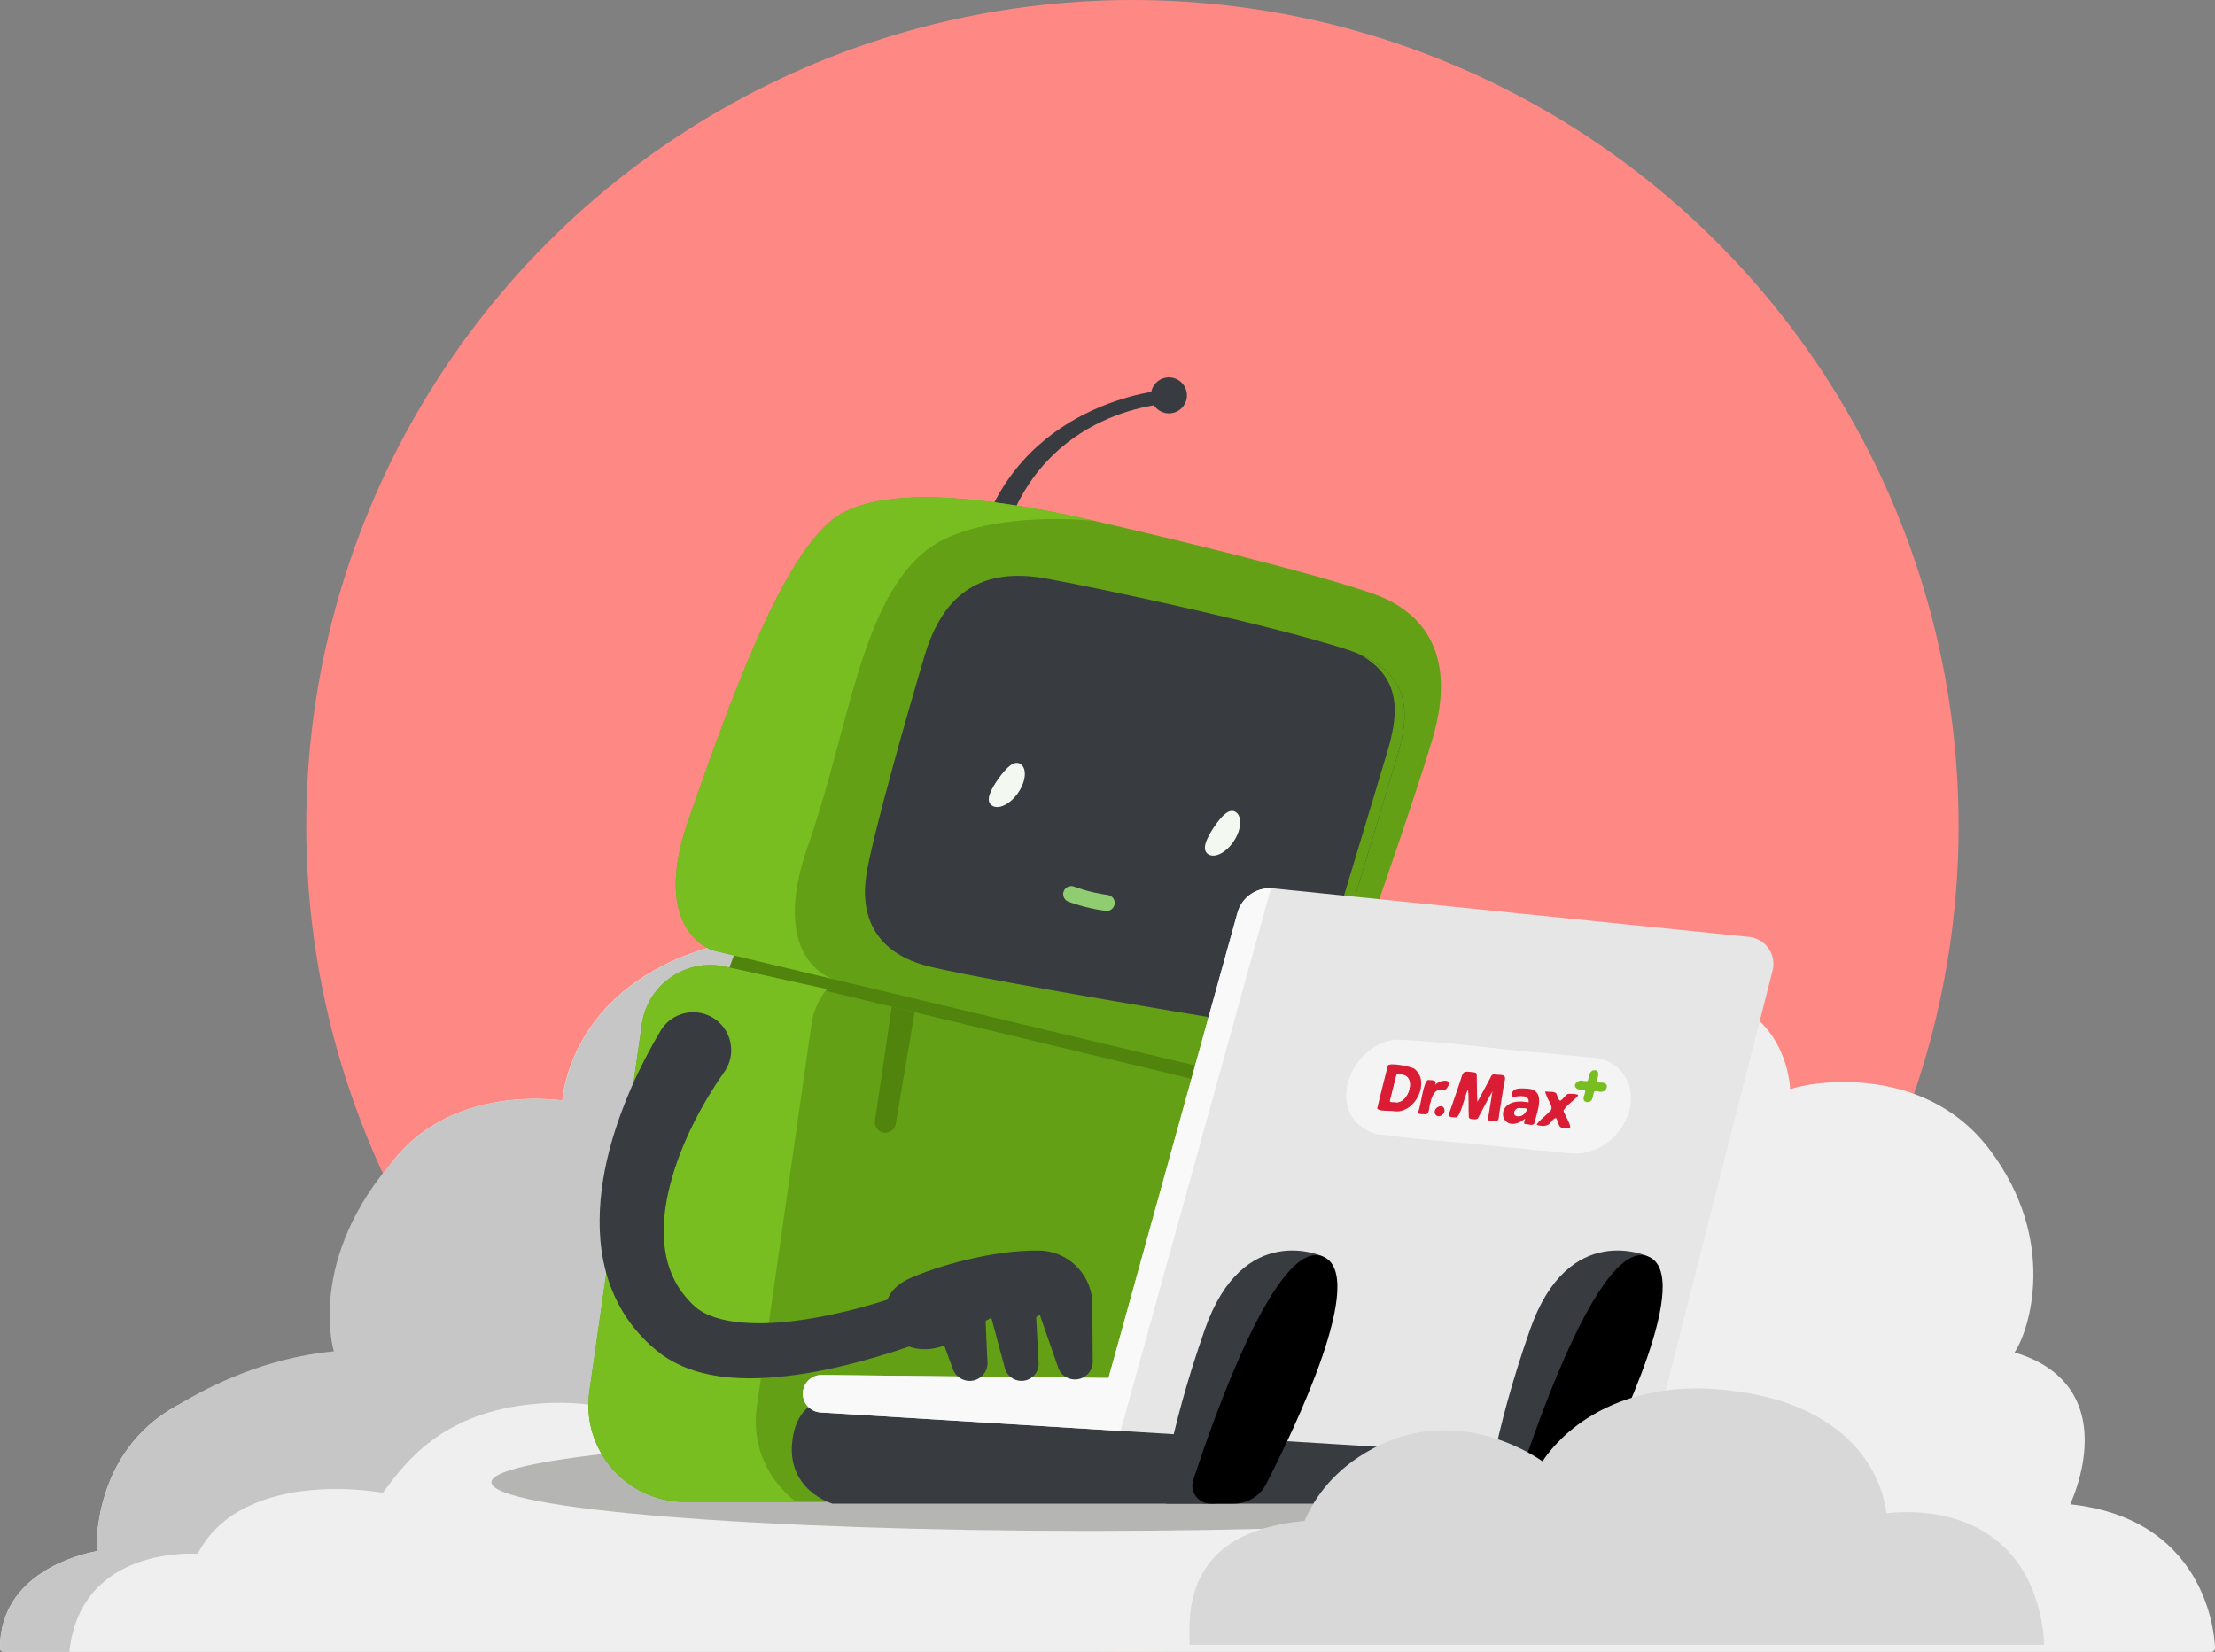 <svg width="311" height="232" viewBox="0 0 311 232" fill="none" xmlns="http://www.w3.org/2000/svg">
<rect x="0" y="0" width="311" height="232" fill="#808080" stroke="none"/>
<g id="drmax-bot-error">
<g id="coding-error">
<circle id="Oval" cx="159" cy="116" r="116" fill="#FE8884"/>
</g>
<g id="background">
<path id="Path" d="M27.069 196.325C40.206 190.752 50.646 194.579 55.278 197.013C51.745 192.064 47.139 182.595 51.314 170.347C57.332 152.687 75.411 154.096 78.944 154.554C79.088 153.11 79.704 149.315 82.327 145.134C85.337 140.34 91.672 134.143 104.776 131.844C119.397 129.278 129.012 133.05 134.504 136.66C139.352 139.851 141.889 143.408 142.729 144.74C145.497 142.795 159.318 134.094 174.393 142.426C177.258 144.012 179.574 145.833 181.447 147.764C184.111 146.17 187.227 145.249 190.559 145.249C194.679 145.249 198.467 146.656 201.48 149.007C202.754 147.292 204.578 145.597 207.182 144.176C215.844 139.451 223.926 142.706 225.738 143.551C227.108 142.211 233.129 137.035 241.82 140.197C249.971 143.16 251.188 150.445 251.358 152.992C253.029 152.197 269.721 148.748 279.33 161.419C288.974 174.133 284.961 186.842 282.855 189.932C287.207 191.236 290.159 193.566 291.632 196.866C294.129 202.46 291.632 209.089 290.674 211.261C310.767 213.416 311 231.275 311 231.456C311 231.755 310.755 232 310.456 232H0.544C0.245 232 0 231.755 0 231.456C0 220.986 11.073 218.316 13.568 217.847C13.505 215.108 13.904 201.91 27.069 196.325Z" fill="#EFEFEF"/>
<path id="Path_2" d="M13.574 217.847C13.514 215.258 13.868 203.344 25.007 197.322C29.313 194.681 37.254 190.67 46.874 189.781C46.874 189.781 42.861 176.745 55.779 162.347C63.585 153.178 76.109 154.179 78.984 154.553C79.128 153.109 79.744 149.314 82.37 145.134C85.38 140.34 91.718 134.143 104.829 131.844C119.457 129.278 129.076 133.05 134.571 136.66C139.421 139.851 141.96 143.407 142.8 144.739C145.569 142.794 159.397 134.094 174.479 142.426C181.272 146.178 184.985 151.259 187 155.989C187 155.989 177.746 150.361 158.87 158.59C141.505 166.16 142.279 178.73 142.279 178.73C142.279 178.73 125.619 171.56 109.645 181.598C93.673 191.637 99.878 206.149 99.878 206.149C99.878 206.149 91.986 195.23 74.195 197.253C61.24 198.726 56.459 206.149 53.739 209.645C53.739 209.645 34.18 205.945 27.747 218.219C27.747 218.219 11.297 216.927 9.737 232H0.544C0.245 232 0 231.755 0 231.456C0 220.983 11.079 218.313 13.574 217.847Z" fill="#C6C6C6"/>
</g>
<g id="robot">
<path id="Path_3" fill-rule="evenodd" clip-rule="evenodd" d="M103.832 132.006L101.539 138.29L180.859 156.707L182.817 147.644L103.832 132.006V132.006Z" fill="#51840D"/>
<path id="Path_4" d="M237.056 208.169C237.056 211.94 199.437 215 153.03 215C106.623 215 69 211.94 69 208.169C69 204.398 106.619 201.338 153.026 201.338C199.433 201.338 237.053 204.394 237.053 208.169H237.056Z" fill="#B5B5B4"/>
<path id="Path_5" fill-rule="evenodd" clip-rule="evenodd" d="M216.365 211.17H163.783C163.783 211.17 157.141 209.279 158.192 202.055C159.244 194.831 165.971 195.558 173.901 196.819C181.831 198.081 213.542 201.403 213.542 201.403L216.365 211.17Z" fill="#383C41"/>
<path id="Path_6" fill-rule="evenodd" clip-rule="evenodd" d="M163.444 53.091C162.491 53.353 161.827 54.127 161.643 55.028C154.765 56.266 134.504 62.311 136.026 90.426H139.496C138.037 63.402 155.672 57.95 162.018 56.921C162.609 57.803 163.71 58.258 164.792 57.963C166.142 57.593 166.934 56.2 166.563 54.857C166.192 53.511 164.795 52.721 163.447 53.091H163.444Z" fill="#383C41"/>
<path id="Path_7" fill-rule="evenodd" clip-rule="evenodd" d="M176.6 151.72L100.102 133.471C100.102 133.471 91.14 130.853 96.691 115.07C102.242 99.291 109.439 78.709 117.024 72.868C124.612 67.026 144.702 71.069 154.065 73.231C163.428 75.394 183.623 80.22 192.624 83.316C200.281 85.95 204.481 92.273 201.182 103.6C198.783 111.837 190.836 134.503 186.685 146.248C185.223 150.38 180.869 152.742 176.596 151.723L176.6 151.72Z" fill="#64A016"/>
<path id="Path_8" fill-rule="evenodd" clip-rule="evenodd" d="M116.909 137.474C116.909 137.474 107.799 134.814 113.442 118.776C119.081 102.738 120.701 85.442 129.506 77.723C134.807 73.074 145.892 72.409 153.624 73.136C144.087 70.954 124.497 67.117 117.024 72.871C109.436 78.713 102.242 99.295 96.691 115.074C91.14 130.853 100.102 133.474 100.102 133.474L184.109 153.516V153.509L116.909 137.474Z" fill="#78BE20"/>
<path id="Path_9" fill-rule="evenodd" clip-rule="evenodd" d="M129.815 92.093C127.534 99.74 122.693 116.679 121.687 122.586C120.678 128.494 122.785 133.566 129.815 135.558C134.813 136.973 160.292 141.288 174.615 143.667C180.218 144.597 185.64 141.229 187.274 135.803C190.366 125.532 195 110.126 196.068 106.581C197.701 101.149 199.065 94.446 189.029 91.189C178.992 87.929 155.945 82.903 146.94 81.252C137.935 79.6 132.457 83.234 129.815 92.097V92.093Z" fill="#383C41"/>
<path id="Path_10" fill-rule="evenodd" clip-rule="evenodd" d="M190.836 91.867C197.346 95.406 196.124 101.149 194.688 105.92C193.62 109.465 188.986 124.87 185.893 135.142C184.595 139.453 180.905 142.454 176.636 143.044C175.679 143.257 174.657 143.382 173.553 143.382C173.228 143.382 172.919 143.355 172.607 143.336C173.293 143.45 173.967 143.562 174.611 143.67C180.215 144.6 185.637 141.232 187.27 135.807C190.363 125.535 194.997 110.13 196.065 106.585C197.593 101.503 198.885 95.314 190.836 91.867V91.867Z" fill="#64A016"/>
<path id="Path_11" fill-rule="evenodd" clip-rule="evenodd" d="M101.831 135.751L175.962 153.601C180.546 154.705 183.485 159.161 182.686 163.793L175.551 205.122C174.654 208.542 171.555 210.927 168.009 210.927H96.218C87.939 210.927 81.58 203.621 82.747 195.45L90.122 143.831C90.92 138.251 96.313 134.529 101.831 135.751Z" fill="#64A016"/>
<path id="Path_12" fill-rule="evenodd" clip-rule="evenodd" d="M106.254 197.625L113.938 143.85C114.208 141.96 114.99 140.279 116.114 138.909L101.834 135.748C96.317 134.526 90.924 138.248 90.125 143.827L82.75 195.447C81.584 203.618 87.943 210.924 96.221 210.924H111.785C107.819 207.949 105.492 202.966 106.254 197.625V197.625Z" fill="#78BE20"/>
<path id="Path_13" fill-rule="evenodd" clip-rule="evenodd" d="M140.157 109.399C141.284 107.803 142.424 106.673 143.325 107.325C144.222 107.977 144.038 109.799 142.911 111.398C141.784 112.993 140.144 113.76 139.243 113.108C138.346 112.456 139.03 110.995 140.157 109.399V109.399Z" fill="#F3F8F1"/>
<path id="Path_14" fill-rule="evenodd" clip-rule="evenodd" d="M170.421 116.211C171.502 114.586 172.61 113.429 173.523 114.058C174.437 114.687 174.306 116.519 173.224 118.144C172.143 119.769 170.526 120.575 169.613 119.946C168.699 119.317 169.34 117.836 170.418 116.211H170.421Z" fill="#F3F8F1"/>
<path id="Path_15" d="M155.872 127.822C155.678 127.914 155.455 127.953 155.228 127.924C152.185 127.504 150.069 126.649 149.98 126.613C149.401 126.377 149.125 125.719 149.362 125.142C149.599 124.565 150.259 124.29 150.838 124.523C150.857 124.533 152.796 125.309 155.537 125.686C156.158 125.771 156.589 126.341 156.503 126.957C156.451 127.347 156.201 127.662 155.872 127.822Z" fill="#8FCD70"/>
<path id="Path_16" fill-rule="evenodd" clip-rule="evenodd" d="M169.458 211.17H116.876C116.876 211.17 110.234 209.279 111.286 202.055C112.338 194.831 119.065 195.558 126.995 196.819C134.925 198.081 166.635 201.403 166.635 201.403L169.458 211.17Z" fill="#383C41"/>
<path id="Path_17" fill-rule="evenodd" clip-rule="evenodd" d="M115.391 193.097L155.642 193.523L173.75 128.179C174.388 125.876 176.659 124.418 179.025 124.788L245.762 131.597C248.013 131.95 249.459 134.168 248.867 136.36L232.383 201.092C231.689 203.667 229.27 205.397 226.602 205.233L115.2 198.359C113.751 198.271 112.646 197.032 112.725 195.591V195.591C112.801 194.182 113.977 193.081 115.391 193.097V193.097Z" fill="#E6E6E6"/>
<path id="Path_18" fill-rule="evenodd" clip-rule="evenodd" d="M115.2 198.363L157.331 200.964L178.45 124.755C176.3 124.683 174.338 126.069 173.75 128.183L155.646 193.527L115.394 193.101C113.977 193.084 112.804 194.185 112.729 195.594C112.65 197.039 113.757 198.274 115.203 198.363H115.2Z" fill="#F9F9F9"/>
<path id="Path_19" fill-rule="evenodd" clip-rule="evenodd" d="M185.729 176.45C185.729 176.45 174.565 171.273 169.156 186.731C166.481 194.369 164.956 200.427 164.095 204.601C163.395 207.995 165.985 211.17 169.458 211.17H170.654L174.381 204.519L185.729 176.45V176.45Z" fill="#383C41"/>
<path id="Path_20" fill-rule="evenodd" clip-rule="evenodd" d="M169.948 211.17H173.257C175.167 211.17 176.912 210.112 177.779 208.418C181.759 200.663 192.161 179.022 185.729 176.45C179.308 173.881 170.526 198.716 167.536 207.867C167.003 209.499 168.226 211.17 169.948 211.17V211.17Z" fill="black"/>
<path id="Path_21" fill-rule="evenodd" clip-rule="evenodd" d="M231.4 176.45C231.4 176.45 220.236 171.273 214.827 186.731C212.152 194.369 210.627 200.427 209.766 204.601C209.066 207.995 211.652 211.17 215.129 211.17H216.325L220.052 204.519L231.4 176.45V176.45Z" fill="#383C41"/>
<path id="Path_22" fill-rule="evenodd" clip-rule="evenodd" d="M215.619 211.17H218.928C220.838 211.17 222.583 210.112 223.45 208.418C227.43 200.663 237.831 179.022 231.4 176.45C224.978 173.881 216.197 198.716 213.207 207.867C212.674 209.499 213.897 211.17 215.619 211.17V211.17Z" fill="black"/>
<path id="Path_23" fill-rule="evenodd" clip-rule="evenodd" d="M153.358 182.59L153.424 191.014C153.542 192.377 152.543 193.579 151.179 193.717V193.717C149.954 193.841 148.82 193.055 148.504 191.866L146.007 184.674L145.487 184.965L145.823 191.259C145.977 192.685 144.86 193.93 143.42 193.93V193.93C142.286 193.93 141.304 193.143 141.061 192.039L139.191 185.064L138.385 185.503L138.638 191.168C138.8 192.645 137.636 193.933 136.147 193.933V193.933C135.043 193.933 134.067 193.209 133.748 192.154L132.578 188.966C132.578 188.966 126.903 191.361 124.569 185.883C124.569 185.883 122.913 181.696 127.741 179.527C131.224 177.961 139.2 175.507 145.947 175.624C149.838 175.693 153.03 178.727 153.365 182.593L153.358 182.59Z" fill="#383C41"/>
<path id="Path_24" d="M101.713 150.514C98.301 155.393 95.514 160.874 94.082 166.418C93.365 169.183 93.033 171.965 93.263 174.55C93.487 177.138 94.285 179.478 95.725 181.443C96.083 181.935 96.481 182.407 96.918 182.855C97.128 183.075 97.378 183.311 97.585 183.498C97.762 183.652 97.95 183.802 98.157 183.943C98.978 184.513 100.069 184.969 101.308 185.277C102.551 185.588 103.928 185.755 105.357 185.811C106.787 185.866 108.266 185.827 109.764 185.696C112.758 185.431 115.811 184.874 118.838 184.15C120.353 183.786 121.858 183.367 123.357 182.914C124.106 182.688 124.849 182.452 125.588 182.207L126.689 181.827L127.231 181.633L127.738 181.447L127.83 181.414C129.686 180.723 131.757 181.66 132.453 183.514C133.144 185.355 132.214 187.41 130.377 188.111L129.739 188.353L129.134 188.576L127.931 189.002C127.133 189.284 126.331 189.552 125.526 189.808C123.919 190.326 122.295 190.797 120.655 191.236C117.379 192.115 114.03 192.829 110.55 193.238C108.811 193.441 107.037 193.576 105.209 193.572C103.385 193.569 101.509 193.435 99.573 193.035C97.644 192.635 95.63 191.964 93.714 190.768C93.237 190.47 92.77 190.136 92.32 189.772C91.906 189.434 91.548 189.13 91.177 188.782C90.444 188.104 89.75 187.367 89.109 186.581C87.828 185.008 86.773 183.226 86.004 181.355C85.228 179.484 84.732 177.538 84.462 175.608C84.19 173.678 84.137 171.762 84.232 169.894C84.321 168.023 84.561 166.195 84.906 164.409C85.596 160.838 86.704 157.45 88.031 154.19C89.359 150.927 90.95 147.808 92.737 144.781V144.781C94.233 142.248 97.503 141.406 100.043 142.9C102.58 144.391 103.425 147.651 101.93 150.183C101.864 150.298 101.785 150.416 101.709 150.524L101.713 150.514Z" fill="#383C41"/>
<path id="Path_25" d="M125.207 141.38L122.851 157.411C122.729 158.23 123.311 158.987 124.136 159.085V159.085C124.918 159.177 125.631 158.643 125.762 157.87L128.428 142.156L125.204 141.38L125.207 141.38Z" fill="#51840D"/>
</g>
<g id="drmax-ai 3">
<g id="drmax-ai">
<path id="Shape" fill-rule="evenodd" clip-rule="evenodd" d="M208.78 147.092C204.486 146.628 200.192 146.163 195.904 146C189.248 146.836 185.743 156.845 193.141 159.244C196.769 159.738 200.415 160.065 204.057 160.391L204.057 160.391C206.459 160.606 208.859 160.822 211.251 161.084C212.401 161.188 213.548 161.301 214.696 161.414L214.696 161.414L214.696 161.414L214.696 161.414L214.697 161.414L214.697 161.414L214.697 161.414C215.783 161.521 216.87 161.628 217.96 161.727C218.353 161.757 218.748 161.801 219.143 161.846L219.144 161.846C220.421 161.99 221.708 162.135 222.965 161.77C227.856 160.611 231.166 153.971 227.319 150.114C226.029 148.8 224.139 148.514 222.363 148.422C221.624 148.353 220.885 148.278 220.146 148.204L220.146 148.204C219.065 148.094 217.984 147.985 216.901 147.895C214.195 147.678 211.488 147.385 208.78 147.092ZM207.443 154.748C207.341 154.338 207.364 153.692 207.389 153.024C207.424 152.058 207.461 151.046 207.123 150.633L207.048 150.622C206.205 150.501 205.81 150.445 205.567 150.61C205.352 150.757 205.255 151.077 205.073 151.679C205.04 151.788 205.005 151.906 204.965 152.034C204.761 152.617 204.562 153.201 204.364 153.786L204.364 153.786L204.364 153.786L204.364 153.786L204.364 153.786L204.364 153.786L204.364 153.786C204.146 154.427 203.928 155.069 203.703 155.708C203.676 155.778 203.651 155.844 203.627 155.906C203.282 156.799 203.247 156.89 204.444 156.927C204.862 156.861 205.232 155.644 205.565 154.55C205.775 153.859 205.97 153.217 206.153 152.946C206.179 153.867 206.196 154.791 206.212 155.715L206.212 155.715L206.212 155.716L206.212 155.716L206.212 155.716L206.212 155.716L206.212 155.716C206.219 156.118 206.226 156.519 206.234 156.919C206.216 157.225 207.509 157.324 207.544 156.982C207.817 156.484 208.08 155.983 208.344 155.482C208.737 154.736 209.129 153.99 209.549 153.255C209.452 153.92 209.345 154.569 209.239 155.221L209.239 155.221L209.239 155.221L209.239 155.221L209.239 155.221L209.239 155.221L209.239 155.221C209.171 155.633 209.103 156.046 209.038 156.464C209.03 156.541 209.011 156.628 208.993 156.717C208.918 157.076 208.836 157.47 209.364 157.401C210.389 157.667 210.427 157.236 210.482 156.605C210.5 156.397 210.52 156.167 210.579 155.933C210.694 155.185 210.816 154.438 210.938 153.691L210.938 153.69C211.022 153.173 211.106 152.656 211.188 152.139C211.535 150.995 211.157 150.979 210.443 150.949C210.24 150.94 210.009 150.93 209.76 150.892C209.477 150.88 209.365 151.131 209.258 151.369C209.214 151.468 209.17 151.565 209.116 151.64C208.974 151.905 208.832 152.169 208.691 152.434L208.691 152.434L208.691 152.434L208.69 152.435L208.69 152.436L208.689 152.436L208.689 152.438C208.276 153.209 207.863 153.98 207.443 154.748ZM195.833 156.068C198.705 156.373 200.876 151.935 198.621 150.127C198.236 149.789 194.935 149.132 194.852 149.701L194.784 149.968C194.305 151.865 193.825 153.763 193.366 155.665C193.529 155.976 194.302 155.992 194.972 156.007C195.319 156.014 195.639 156.021 195.833 156.068ZM214.069 157.392C214.103 157.288 214.136 157.185 214.129 157.104C210.58 159.895 209.267 153.753 214.627 154.828C214.787 153.675 213.25 153.924 212.44 154.055C212.372 154.066 212.308 154.076 212.252 154.085C212.153 152.872 213.031 152.825 214.044 152.869C216.812 152.823 216.167 155.1 215.649 156.928C215.565 157.224 215.485 157.509 215.422 157.77C215.289 158.05 214.945 157.982 214.619 157.918C214.458 157.886 214.3 157.855 214.175 157.868C213.931 157.812 214.001 157.6 214.069 157.392ZM220.282 158.458C220.734 158.488 220.264 157.555 219.887 156.805C219.699 156.433 219.535 156.107 219.517 155.966C219.787 155.508 220.242 155.108 220.695 154.708C220.994 154.444 221.293 154.181 221.538 153.902C221.846 153.601 220.216 153.557 220.075 153.663C219.818 153.88 219.629 154.083 219.481 154.242C219.024 154.733 218.958 154.803 218.513 153.572C218.318 153.344 217.967 153.339 217.625 153.334C217.437 153.331 217.252 153.328 217.096 153.288C216.876 153.291 216.972 153.482 217.048 153.632C217.07 153.677 217.091 153.718 217.101 153.75C217.156 154.006 217.308 154.284 217.461 154.561L217.461 154.562C217.79 155.159 218.122 155.761 217.492 156.176C217.282 156.417 217.026 156.642 216.77 156.867L216.77 156.867L216.77 156.867L216.77 156.867C216.377 157.213 215.983 157.56 215.752 157.97C216.461 158.19 217.312 158.277 217.773 157.562C218.462 156.75 218.537 156.983 218.696 157.482C218.764 157.695 218.847 157.956 219 158.205C219.176 158.408 219.498 158.412 219.805 158.416C219.979 158.418 220.148 158.419 220.282 158.458L220.282 158.458ZM225.131 152.078C225.997 152.219 225.573 153.412 224.783 153.326L224.783 153.326C223.829 153.165 223.817 153.22 223.678 153.851L223.678 153.851C223.652 153.968 223.622 154.105 223.581 154.263C223.443 154.963 222.221 154.974 222.353 154.184C222.349 154.057 222.407 153.894 222.465 153.73C222.552 153.48 222.641 153.228 222.513 153.102C221.306 153.212 220.484 152.347 221.805 151.767C221.955 151.738 222.136 151.77 222.314 151.803C222.555 151.846 222.792 151.889 222.947 151.78C222.988 151.655 223.018 151.513 223.047 151.368L223.047 151.368L223.047 151.368C223.143 150.901 223.246 150.399 223.779 150.307C224.644 150.236 224.418 151.024 224.256 151.592C224.228 151.691 224.201 151.782 224.183 151.862C224.19 152.037 224.459 152.038 224.721 152.038C224.88 152.038 225.037 152.038 225.131 152.078ZM201.484 152.365C201.782 151.743 201.303 151.72 200.834 151.697H200.834C200.726 151.692 200.618 151.687 200.521 151.675C200.092 151.754 199.796 153.223 199.541 154.491L199.541 154.491C199.396 155.213 199.264 155.87 199.127 156.169C199.101 156.475 199.447 156.475 199.769 156.474C199.929 156.474 200.084 156.474 200.183 156.511C200.568 156.423 200.636 155.95 200.702 155.491C200.739 155.227 200.776 154.968 200.872 154.789C200.998 153.902 201.624 152.685 202.724 153.093C202.857 153.138 202.937 153.111 203.01 152.989C204.324 151.469 202.329 151.515 201.484 152.365V152.365ZM202.821 155.931C202.75 154.846 201.197 155.496 201.472 156.358C201.733 157.167 202.88 156.639 202.821 155.931Z" fill="#F4F4F4"/>
<path id="Path_26" d="M189.054 152.664C189.188 152.662 189.188 152.767 189.054 152.764C189.054 152.731 189.054 152.697 189.054 152.664Z" fill="#FEFEFE"/>
<path id="Path_27" d="M207.443 154.748C208.008 153.716 208.56 152.677 209.116 151.64C209.302 151.383 209.359 150.876 209.76 150.892C210.874 151.066 211.638 150.662 211.188 152.139C210.988 153.404 210.773 154.667 210.579 155.933C210.342 156.869 210.733 157.758 209.364 157.401C208.703 157.485 208.998 156.853 209.038 156.464C209.207 155.385 209.39 154.341 209.55 153.256C208.848 154.483 208.222 155.742 207.545 156.982C207.502 157.337 206.221 157.214 206.234 156.92C206.162 155.695 206.274 153.981 206.111 152.997C205.69 153.747 205.107 156.807 204.444 156.927C203.181 156.883 203.281 156.799 203.703 155.708C204.134 154.487 204.537 153.256 204.965 152.034C205.48 150.382 205.317 150.37 207.123 150.633C207.416 150.676 207.328 151.081 207.345 151.299C207.393 152.437 207.348 153.641 207.443 154.748V154.748Z" fill="#DA1C34"/>
<path id="Shape_2" fill-rule="evenodd" clip-rule="evenodd" d="M194.977 156.007C195.321 156.015 195.638 156.022 195.833 156.068C198.705 156.372 200.876 151.935 198.621 150.127C198.253 149.796 194.904 149.126 194.852 149.702C194.823 149.815 194.794 149.928 194.766 150.041C194.293 151.914 193.819 153.788 193.366 155.665C193.534 155.975 194.307 155.992 194.977 156.007ZM197.189 151.011C198.833 151.63 197.619 155.051 195.926 154.797L195.926 154.797C195.847 154.778 195.738 154.779 195.626 154.781C195.413 154.784 195.19 154.788 195.153 154.645C195.239 154.301 195.325 153.956 195.411 153.611C195.621 152.766 195.831 151.921 196.049 151.079C196.084 150.736 196.525 150.851 196.878 150.944C196.998 150.975 197.108 151.004 197.189 151.011Z" fill="#DA1C34"/>
<path id="Shape_3" fill-rule="evenodd" clip-rule="evenodd" d="M214.627 154.828C209.269 153.752 210.579 159.895 214.129 157.104V157.104C214.136 157.184 214.103 157.286 214.069 157.391C214.001 157.599 213.931 157.814 214.175 157.868C214.301 157.855 214.459 157.886 214.622 157.918C214.947 157.983 215.29 158.05 215.422 157.77C215.485 157.509 215.565 157.224 215.649 156.928C216.168 155.099 216.812 152.825 214.044 152.869C213.031 152.823 212.153 152.875 212.252 154.085C212.311 154.076 212.377 154.066 212.448 154.054C213.261 153.923 214.785 153.678 214.627 154.828ZM213.281 156.766C212.158 156.863 212.58 155.455 213.504 155.625C213.582 155.639 213.686 155.641 213.794 155.643C214.05 155.649 214.335 155.655 214.385 155.813C214.223 156.292 213.818 156.724 213.281 156.766Z" fill="#DA1C34"/>
<path id="Path_28" d="M220.282 158.458C219.912 158.353 219.276 158.522 219 158.205C218.486 157.363 218.755 156.408 217.773 157.562C217.313 158.276 216.459 158.191 215.752 157.97C216.133 157.293 216.96 156.788 217.492 156.176C218.414 155.568 217.275 154.559 217.101 153.75C217.057 153.612 216.812 153.294 217.096 153.288C217.535 153.399 218.21 153.22 218.513 153.572C219.103 155.212 219.034 154.539 220.075 153.663C220.217 153.542 221.859 153.621 221.538 153.902C220.921 154.604 219.966 155.208 219.517 155.966C219.571 156.377 220.961 158.534 220.282 158.458L220.282 158.458Z" fill="#DA1C34"/>
<path id="Path_29" d="M224.783 153.326C224.564 153.374 223.971 153.091 223.81 153.345C223.741 153.653 223.665 153.959 223.581 154.264C223.443 154.961 222.221 154.976 222.353 154.184C222.342 153.866 222.726 153.31 222.513 153.103C221.3 153.209 220.485 152.351 221.805 151.767C222.157 151.698 222.676 151.97 222.948 151.78C223.121 151.253 223.081 150.428 223.779 150.307C224.794 150.224 224.307 151.323 224.183 151.862C224.198 152.143 224.882 151.974 225.131 152.078C225.997 152.219 225.574 153.412 224.783 153.326V153.326Z" fill="#78BE20"/>
<path id="Path_30" d="M201.484 152.365C202.327 151.516 204.325 151.467 203.01 152.989C202.937 153.11 202.857 153.138 202.724 153.093C201.623 152.685 200.998 153.902 200.872 154.789C200.609 155.281 200.79 156.37 200.184 156.511C199.882 156.402 199.09 156.624 199.127 156.17C199.496 155.361 199.858 151.776 200.52 151.675C201.042 151.743 201.85 151.598 201.483 152.365H201.484Z" fill="#DA1C34"/>
<path id="Path_31" d="M202.821 155.931C202.88 156.639 201.733 157.168 201.472 156.358C201.197 155.496 202.75 154.846 202.821 155.931Z" fill="#DA1C34"/>
<path id="Path_32" d="M195.926 154.797C195.697 154.744 195.21 154.86 195.153 154.645C195.451 153.456 195.742 152.265 196.049 151.079C196.097 150.616 196.868 150.986 197.188 151.011C198.833 151.63 197.619 155.051 195.926 154.797H195.926Z" fill="#F4F4F4"/>
<path id="Path_33" d="M213.504 155.625C213.766 155.67 214.314 155.589 214.385 155.813C214.223 156.292 213.818 156.724 213.281 156.766C212.158 156.862 212.58 155.455 213.505 155.625H213.504Z" fill="#F4F4F4"/>
</g>
</g>
<path id="Path_34" d="M285.756 224.283C281.202 211.138 267.522 212.189 264.849 212.529C264.74 211.453 264.275 208.628 262.29 205.52C260.012 201.951 255.219 197.34 245.302 195.628C234.237 193.718 226.964 196.526 222.808 199.214C219.14 201.588 217.218 204.236 216.583 205.227C214.491 203.779 204.031 197.303 192.626 203.504C187.489 206.298 184.68 210.079 183.157 213.6C165.826 215.161 166.977 227.153 167.035 231H287C286.954 228.916 286.584 226.67 285.756 224.283Z" fill="#D8D8D8"/>
</g>
</svg>
